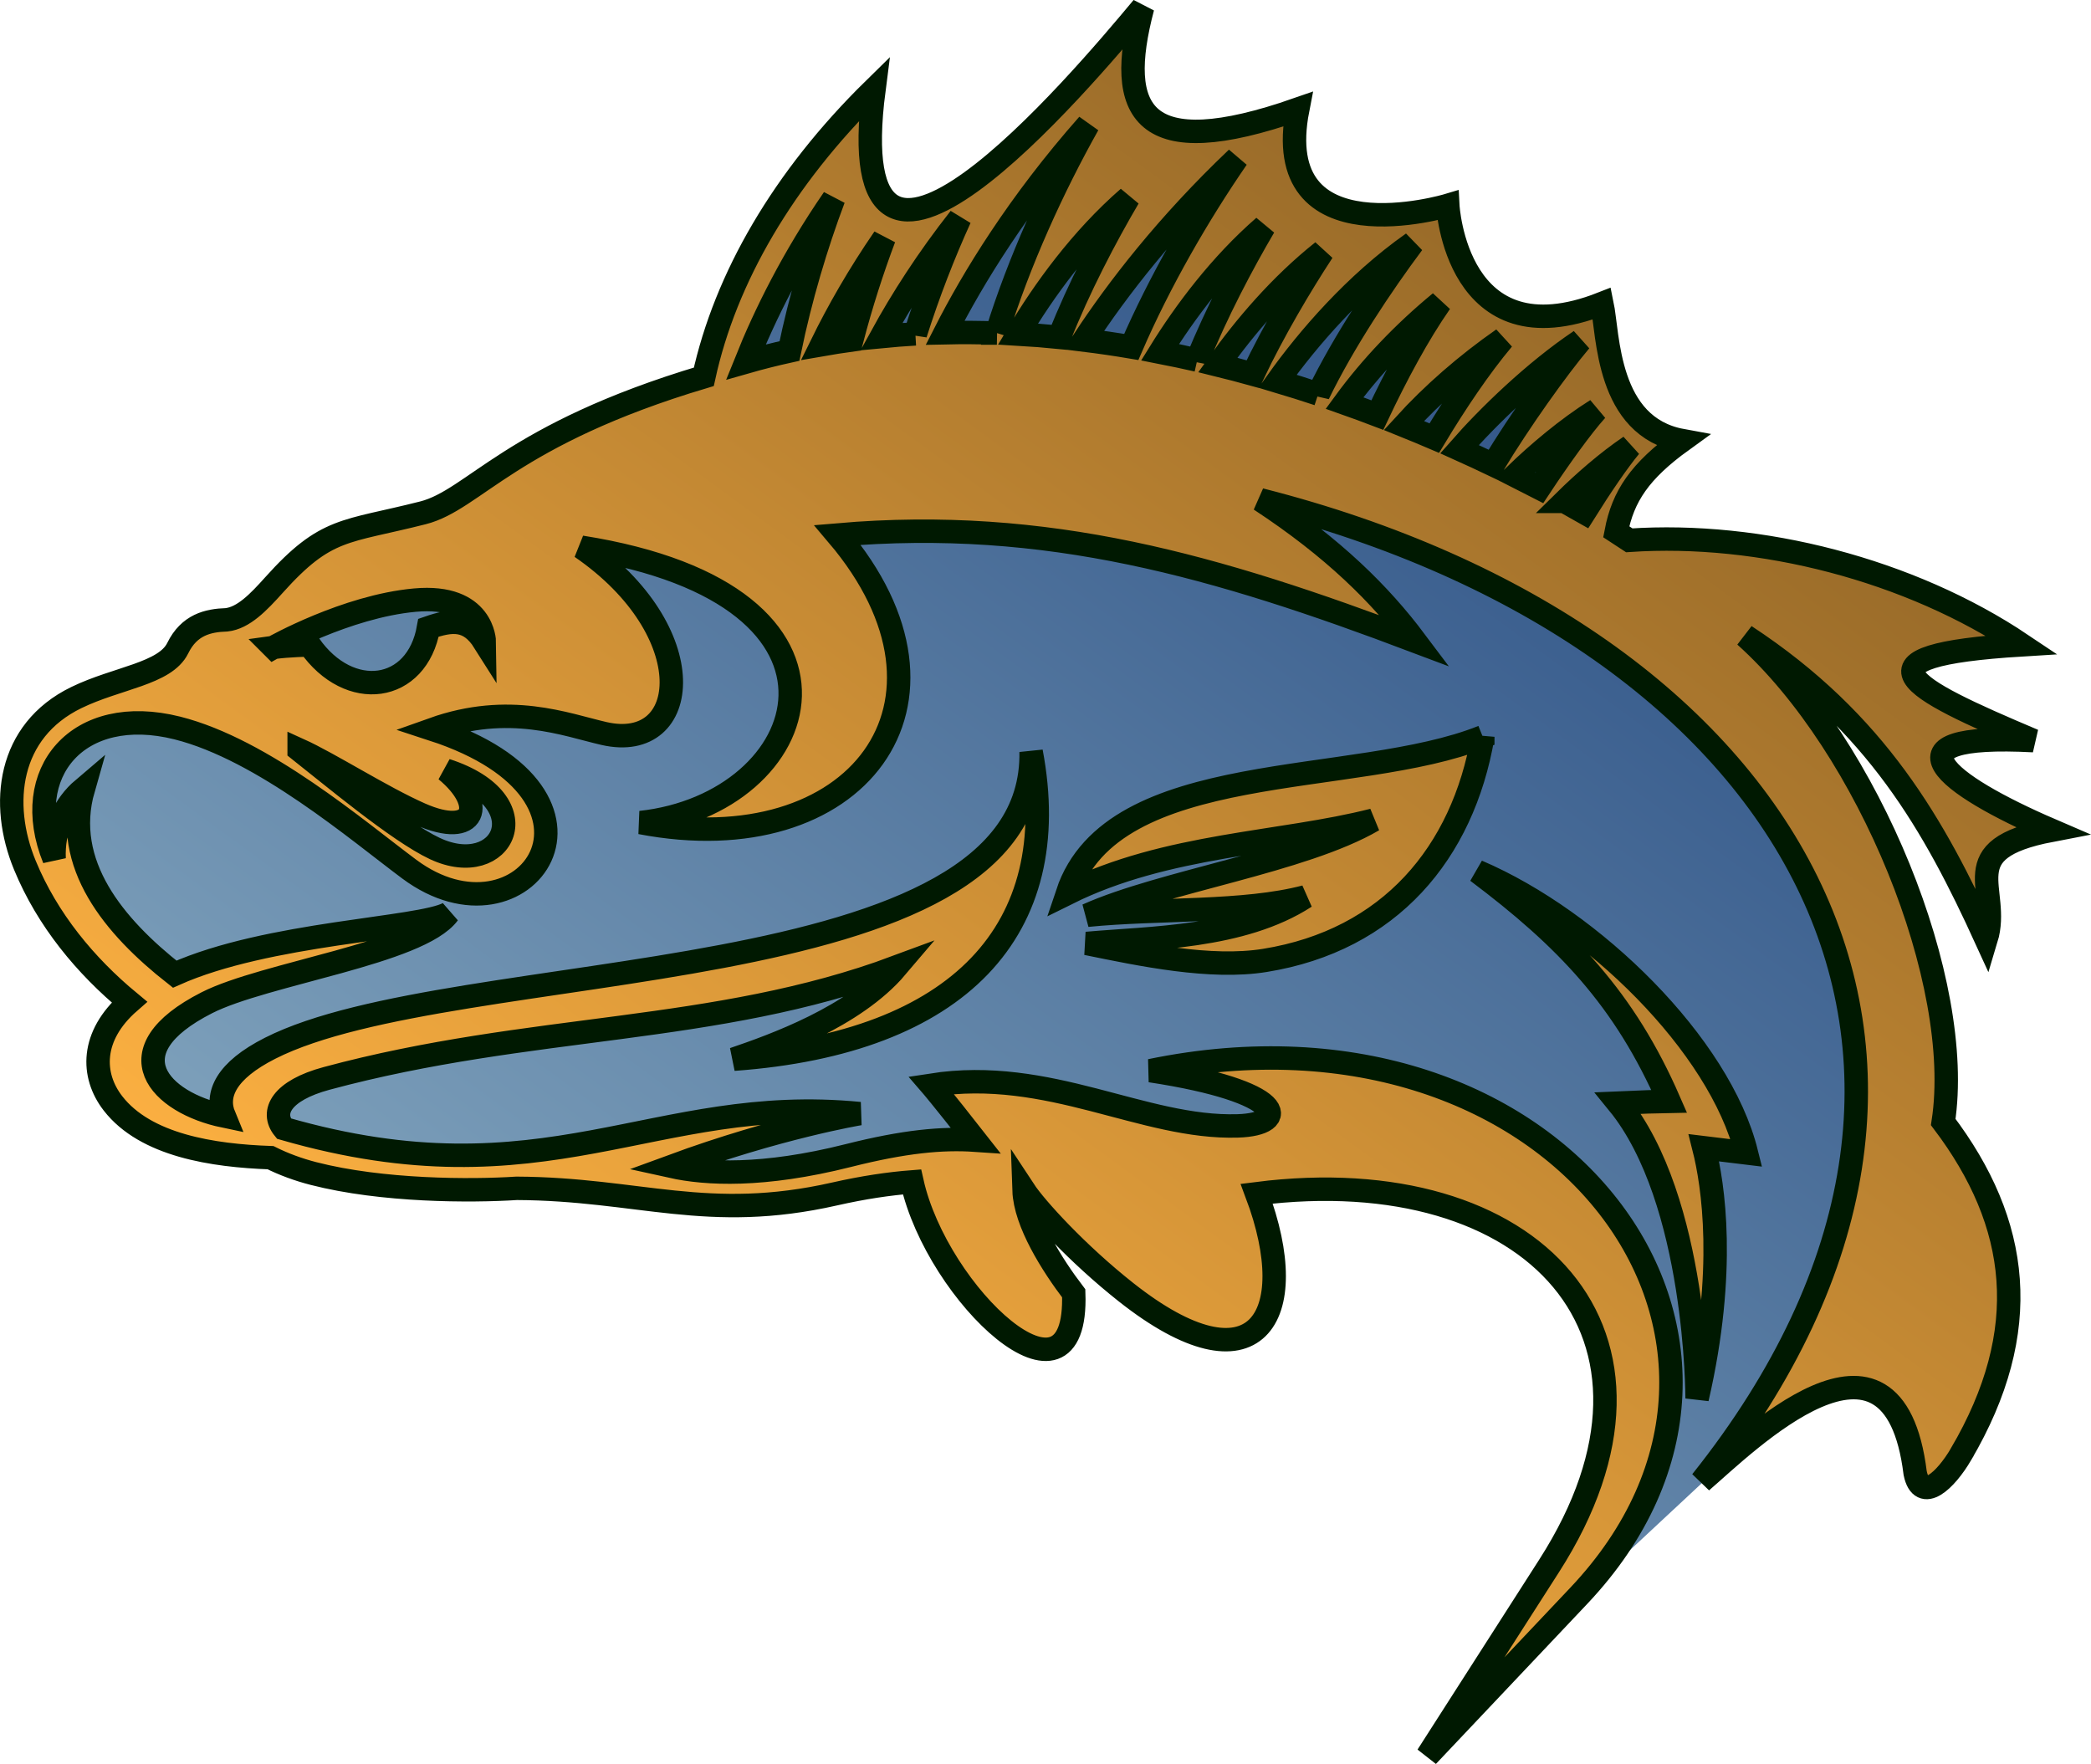 <?xml version="1.0" encoding="UTF-8" standalone="no"?>
<!-- Created with Inkscape (http://www.inkscape.org/) -->

<svg
   viewBox="0 0 1671.661 1410.179"
   inkscape:version="1.3.2 (091e20ef0f, 2023-11-25)"
   sodipodi:docname="svg.svg"
   inkscape:export-filename="../../../Documents/Finn's bass.png"
   inkscape:export-xdpi="34.855137"
   inkscape:export-ydpi="34.855137"
   version="1.1"
   id="svg1"
   xmlns:inkscape="http://www.inkscape.org/namespaces/inkscape"
   xmlns:sodipodi="http://sodipodi.sourceforge.net/DTD/sodipodi-0.dtd"
   xmlns:xlink="http://www.w3.org/1999/xlink"
   xmlns="http://www.w3.org/2000/svg"
   xmlns:svg="http://www.w3.org/2000/svg">
  <defs
     id="defs1">
    <linearGradient
       id="linearGradient26"
       inkscape:collect="always">
      <stop
         style="stop-color:#284c82;stop-opacity:1;"
         offset="0.003"
         id="stop25" />
      <stop
         style="stop-color:#82a5be;stop-opacity:1;"
         offset="1"
         id="stop26" />
    </linearGradient>
    <linearGradient
       id="linearGradient6"
       inkscape:collect="always">
      <stop
         style="stop-color:#926627;stop-opacity:1;"
         offset="0"
         id="stop6" />
      <stop
         style="stop-color:#ffb242;stop-opacity:1;"
         offset="1"
         id="stop7" />
    </linearGradient>
    <linearGradient
       x1="0"
       y1="0"
       x2="1"
       y2="0"
       gradientUnits="userSpaceOnUse"
       gradientTransform="matrix(-5672.71,5672.73,-5672.73,-5672.71,18404.7,10243.8)"
       spreadMethod="pad"
       id="linearGradient5">
      <stop
         style="stop-opacity:1;stop-color:#c28732"
         offset="0"
         id="stop3" />
      <stop
         style="stop-opacity:1;stop-color:#c28732"
         offset="1"
         id="stop5" />
    </linearGradient>
    <linearGradient
       inkscape:collect="always"
       xlink:href="#linearGradient6"
       id="linearGradient7"
       x1="23294.184"
       y1="21564.496"
       x2="17313.213"
       y2="13395.091"
       gradientUnits="userSpaceOnUse"
       gradientTransform="matrix(0.133,0,0,-0.133,-101.711,3954.985)" />
    <linearGradient
       inkscape:collect="always"
       xlink:href="#linearGradient26"
       id="linearGradient8"
       gradientUnits="userSpaceOnUse"
       gradientTransform="matrix(0.133,0,0,-0.133,-100.865,3955.852)"
       x1="23294.184"
       y1="21564.496"
       x2="17313.213"
       y2="13395.091" />
  </defs>
  <sodipodi:namedview
     id="namedview1"
     pagecolor="#505050"
     bordercolor="#ffffff"
     borderopacity="1"
     inkscape:showpageshadow="0"
     inkscape:pageopacity="0"
     inkscape:pagecheckerboard="1"
     inkscape:deskcolor="#d1d1d1"
     inkscape:zoom="0.40693995"
     inkscape:cx="313.31404"
     inkscape:cy="836.73279"
     inkscape:window-width="3440"
     inkscape:window-height="1363"
     inkscape:window-x="0"
     inkscape:window-y="40"
     inkscape:window-maximized="1"
     inkscape:current-layer="group-R5"
     inkscape:export-bgcolor="#6b60ff00">
    <inkscape:page
       x="0"
       y="0"
       inkscape:label="1"
       id="page1"
       width="1671.661"
       height="1410.179"
       margin="0"
       bleed="0" />
  </sodipodi:namedview>
  <g
     id="g1"
     inkscape:groupmode="layer"
     inkscape:label="1"
     transform="translate(-1571.132,-831.521)">
    <g
       id="group-R5">
      <g
         id="g26">
        <path
           style="fill:url(#linearGradient8);fill-opacity:1;fill-rule:evenodd;stroke:none;stroke-width:18.733;stroke-dasharray:none;stroke-opacity:1;paint-order:stroke fill markers"
           d="m 3139.642,1995.132 c -11.92,20.267 -31.493,39.4 -36.573,14.92 -17.52,-141.8 -135.307,-23.853 -170.88,6.693 l -98.027,91.36 -121.051,128.027 97.371,-151.987 c 118.55,-185.046 -12.88,-325.52 -233.813,-297.453 37.427,99.56 -1.387,160.24 -104.453,78.787 -39.24,-31 -72.307,-67.387 -81.56,-81.453 0.893,25.653 22.4,59.627 39.707,82.333 3.68,106.28 -109.08,1.467 -129.293,-89.093 -18.533,1.44 -38.787,4.427 -61.84,9.64 -101.76,23.027 -156.28,-4.013 -254.187,-4.507 -36.587,2.36 -107.48,2.333 -162.48,-11.827 -12.093,-3.107 -23.853,-7.44 -34.307,-12.667 -46.093,-1.64 -99.867,-9.773 -125.96,-43.427 -17.413,-22.453 -17.88,-53.907 13.093,-80.973 -35.08,-29.04 -65.547,-65.747 -83.547,-109.453 -20.173,-48.96 -13.667,-107.293 41.133,-133.96 32.64,-15.88 71.013,-18.933 81.107,-39.547 9.12,-18.64 24.107,-22.16 38.973,-22.627 13.533,-1.48 25.587,-14.027 37.933,-27.8 41.893,-46.693 56.6,-41.84 119.147,-57.733 41.053,-10.44 69.813,-62.573 224.507,-108.747 17.24,-78.8 63.293,-158.533 136.013,-229.88 -29.107,224.427 164.827,-5.44 214.787,-65.373 -22.227,84.32 -0.747,124.92 124,81.36 -23.36,119.88 119.973,76.867 119.973,76.867 0,0 6.52,124.333 123.24,78.507 5.187,24.813 3.547,98.44 63.973,109.493 -33.747,24.36 -47.133,44.6 -52.56,72.88 3.507,2.267 6.973,4.547 10.44,6.853 104.227,-7.027 224.053,23.32 313.813,83.547 -140.147,8.627 -91.8,33.853 9.36,76.6 -123.933,-6.48 -70.893,34.987 14.24,71.653 -80.2,15.36 -39.867,46.827 -52.08,87.027 -41.267,-90.32 -87.413,-173.293 -192.707,-242.427 99.173,88.96 175.453,276.947 158.36,388.64 61.28,81 72.347,166.613 14.133,265.733 z"
           id="path25"
           sodipodi:nodetypes="cccccscccccccccccccccccccccccccccccccccc" />
        <path
           id="path3"
           d="m 2967.342,1753.212 c -21.44,-86.387 -122.813,-185.52 -215.16,-225.04 71.093,53.427 117.76,102.053 153.373,183.747 -8.707,0.12 -22.907,0.68 -40.787,1.453 63.453,77.64 63.133,236.173 63.133,236.173 23.613,-102.48 12.827,-171.187 5.427,-200.467 z m -491.813,-644.32 c 22.733,-52.493 53.453,-105.76 84.56,-150.96 -56.293,53.48 -95.96,105.173 -122.413,145.44 12.747,1.573 25.387,3.413 37.853,5.52 z m 217.973,62.787 c 23.013,-25.307 50.04,-48.813 79.187,-69.107 -18.773,22.427 -37.627,50.533 -54.907,79.2 -7.84,-3.36 -15.96,-6.733 -24.28,-10.093 z m 128.36,60.693 c 15.627,-15.4 34.027,-31.44 52.427,-43.96 -9.653,11.6 -23.453,31.893 -36.587,52.853 -4.693,-2.693 -9.987,-5.667 -15.84,-8.893 z m -39.613,-20.747 c 18.28,-17.707 41.867,-37.68 65.213,-52.307 -11.76,13 -29.733,38.067 -45.733,62.253 -6.107,-3.187 -12.6,-6.507 -19.48,-9.947 z m -44.32,-21.013 c 22.907,-26.16 59.8,-61.973 96.6,-86.667 -18.347,21.733 -48.307,63.76 -69.707,99.16 -8.52,-4.08 -17.48,-8.253 -26.893,-12.493 z m -91.92,-36.893 c 21.28,-29.12 47.547,-56.6 76.613,-80.507 -17.827,25.6 -35.107,57.853 -50.373,90.147 -8.52,-3.253 -17.28,-6.48 -26.24,-9.64 z m -117.72,-34.32 c 15.267,-37.8 35.973,-77.08 53.387,-106.693 -34.8,30.28 -63,67.853 -83.133,100.4 10.027,1.96 19.947,4.053 29.747,6.293 z m 44.507,11.253 c 16.733,-35.133 37.907,-70.867 55.733,-98.107 -33.973,26.987 -62.48,60.6 -83.827,90.76 9.493,2.333 18.867,4.787 28.093,7.347 z m -204.72,-32.867 c 17.693,-57.12 44.653,-116.413 72.92,-166.72 -55.92,63.293 -92.12,122.907 -114.293,166.453 13.867,-0.307 27.68,-0.213 41.373,0.267 z m 49.88,3.387 c 15.4,-39.307 37.173,-80.76 55.36,-111.667 -37.933,33 -68.04,74.693 -88.373,109.067 11.08,0.64 22.08,1.507 33.013,2.6 z m -215.68,10.96 c 8.76,-42.507 21.28,-84.547 35.307,-121.76 -32.467,47.187 -54.84,92.36 -70.147,130.56 11.6,-3.32 23.213,-6.24 34.84,-8.8 z m 49.8,-8.84 c 7.44,-28.467 16.307,-56.053 25.853,-81.413 -20.36,29.6 -36.747,58.387 -49.92,85.173 8.027,-1.4 16.053,-2.667 24.067,-3.76 z m 50.867,-4.853 c 10.307,-32.507 22.573,-64.04 35.56,-92.547 -25.987,32.987 -46.533,65.2 -62.693,94.653 9.067,-0.88 18.107,-1.587 27.133,-2.107 z m -492.653,332.547 c 24.373,11.027 66.307,37.973 96.973,51.493 44.147,19.467 53.64,-7.693 20.44,-35.187 77.24,24.96 45.653,88.133 -8.92,62.587 -29.36,-13.72 -83.773,-59.44 -108.493,-78.893 z m -20.56,-81.893 c 0,0 58.067,-32.813 113.107,-37.813 55.027,-5.013 55.493,33.387 55.493,33.387 -12.107,-19.173 -25.96,-17.8 -44.627,-11.307 -9.16,51.853 -63.227,59.453 -95.213,13.773 0,0 -17.12,0.307 -28.76,1.96 z m 835.28,-202.56 c 20.307,-41.893 51,-87.787 75.56,-120.667 -46.133,32.453 -83.88,76.413 -108.12,110.413 11.08,3.307 21.947,6.733 32.56,10.253 z m 131.533,274.027 c -16.027,92.72 -74.293,162.64 -174.24,178.76 -43.36,7 -98.547,-4.587 -142.453,-13.56 50.987,-4.613 123.813,-4.12 174.853,-37.267 -49.293,12.973 -116.947,8.987 -174.347,14.707 60.08,-26.947 172.16,-43.013 228.6,-76.013 -73.467,18.773 -165.04,18.973 -244.493,58.467 36.333,-108.733 229.6,-83.987 332.08,-125.093 z m 382.253,573.707 c -11.92,20.267 -31.493,39.4 -36.573,14.92 -17.52,-141.8 -135.307,-23.853 -170.88,6.693 271.253,-340.093 71.347,-676.96 -352.747,-784.813 58.693,38.547 96,75.707 124.013,113.027 -158.68,-59.92 -294.24,-99.36 -461.907,-84.907 114.187,134.533 14.653,263 -157.44,229.933 138.347,-15.027 196.36,-181.56 -47.44,-220.107 97.987,67.427 87.84,164.773 18.28,148.933 -30.44,-6.933 -75.707,-25.2 -136.987,-3.347 163.2,53.24 73.16,180.227 -18.84,111.72 -40.947,-30.48 -116.693,-95.52 -185.347,-112.787 -79.413,-19.947 -126.427,35.693 -98.547,104.48 -0.987,-23.48 7.933,-42.813 23.36,-55.907 -17.253,60.24 24.773,110.28 73.053,148.213 74.64,-33.36 195.893,-36.093 218.827,-48.587 -23.28,31.6 -147.013,48 -193.093,71.413 -76.64,38.947 -37.52,79.947 13.787,90.613 -7.067,-17.067 1.32,-36.267 36.76,-54.213 148.36,-75.16 611.84,-41.587 608.387,-237.013 26.933,142.133 -57.68,232.72 -237.72,245.76 31.693,-10.773 96.307,-33.813 130.133,-73.693 -145.52,54.16 -292.053,44.933 -455.72,89.08 -35.827,9.653 -44.947,26.787 -34.08,40.08 209.28,60.387 295.493,-28.093 460.333,-11.96 0,0 -64.973,10.76 -150.4,42.173 27.587,6.107 72.987,8.573 141.213,-8.627 44.92,-11.333 74.973,-14.133 101.667,-12.307 -26.987,-34.427 -35.253,-43.987 -35.253,-43.987 94.48,-14.72 169.16,34.893 245.013,32.573 42.227,-1.28 39.213,-27.613 -69.813,-44.16 327.813,-67.533 534.14,217.068 342.48,419.773 l -121.051,128.027 97.371,-151.987 c 118.55,-185.046 -12.88,-325.52 -233.813,-297.453 37.427,99.56 -1.387,160.24 -104.453,78.787 -39.24,-31 -72.307,-67.387 -81.56,-81.453 0.893,25.653 22.4,59.627 39.707,82.333 3.68,106.28 -109.08,1.467 -129.293,-89.093 -18.533,1.44 -38.787,4.427 -61.84,9.64 -101.76,23.027 -156.28,-4.013 -254.187,-4.507 -36.587,2.36 -107.48,2.333 -162.48,-11.827 -12.093,-3.107 -23.853,-7.44 -34.307,-12.667 -46.093,-1.64 -99.867,-9.773 -125.96,-43.427 -17.413,-22.453 -17.88,-53.907 13.093,-80.973 -35.08,-29.04 -65.547,-65.747 -83.547,-109.453 -20.173,-48.96 -13.667,-107.293 41.133,-133.96 32.64,-15.88 71.013,-18.933 81.107,-39.547 9.12,-18.64 24.107,-22.16 38.973,-22.627 13.533,-1.48 25.587,-14.027 37.933,-27.8 41.893,-46.693 56.6,-41.84 119.147,-57.733 41.053,-10.44 69.813,-62.573 224.507,-108.747 17.24,-78.8 63.293,-158.533 136.013,-229.88 -29.107,224.427 164.827,-5.44 214.787,-65.373 -22.227,84.32 -0.747,124.92 124,81.36 -23.36,119.88 119.973,76.867 119.973,76.867 0,0 6.52,124.333 123.24,78.507 5.187,24.813 3.547,98.44 63.973,109.493 -33.747,24.36 -47.133,44.6 -52.56,72.88 3.507,2.267 6.973,4.547 10.44,6.853 104.227,-7.027 224.053,23.32 313.813,83.547 -140.147,8.627 -91.8,33.853 9.36,76.6 -123.933,-6.48 -70.893,34.987 14.24,71.653 -80.2,15.36 -39.867,46.827 -52.08,87.027 -41.267,-90.32 -87.413,-173.293 -192.707,-242.427 99.173,88.96 175.453,276.947 158.36,388.64 61.28,81 72.347,166.613 14.133,265.733 z"
           style="fill:url(#linearGradient7);fill-opacity:1;fill-rule:evenodd;stroke:#001901;stroke-width:18.733;stroke-dasharray:none;stroke-opacity:1;paint-order:stroke fill markers"
           sodipodi:nodetypes="cccccccccccccccccccccccccccccccccccccccccccccccccccccccccccccccccccccccccccccccccccccccccccccccccccccccccccccccccscscccccccccccccccccccccccccccccccccccc" />
      </g>
    </g>
  </g>
</svg>
